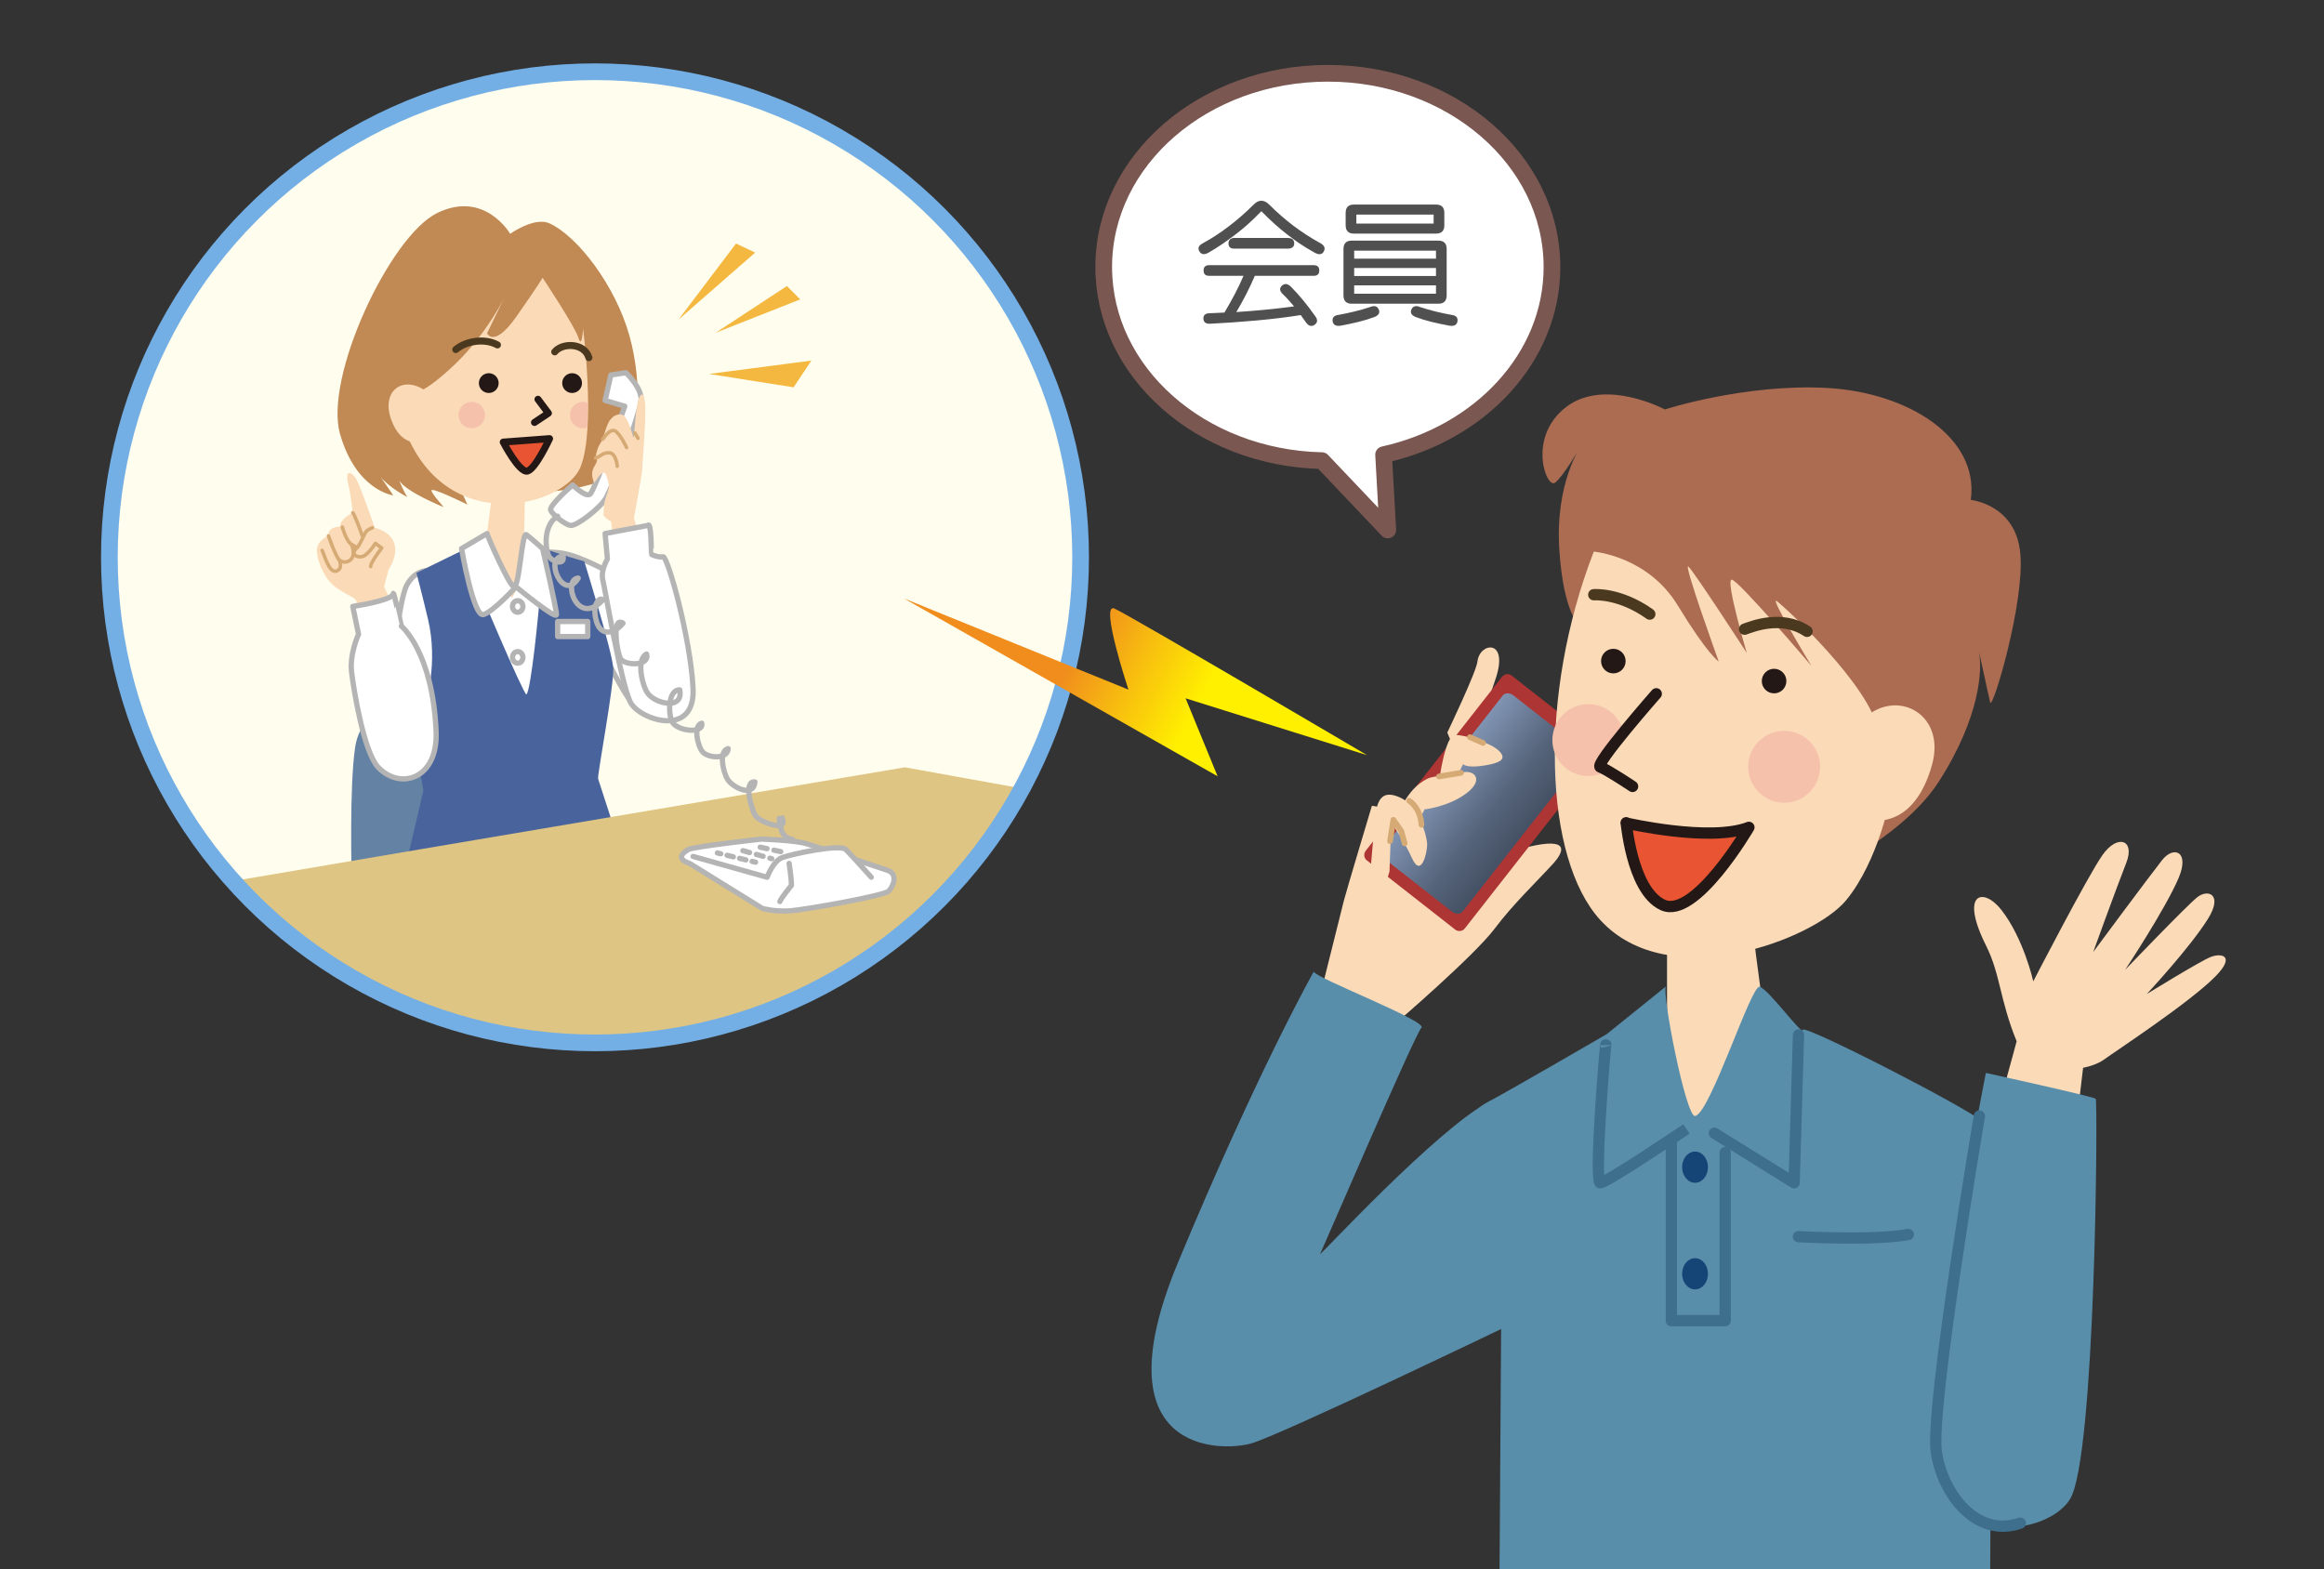 <?xml version="1.0" encoding="utf-8"?>
<!-- Generator: Adobe Illustrator 16.0.4, SVG Export Plug-In . SVG Version: 6.00 Build 0)  -->
<!DOCTYPE svg PUBLIC "-//W3C//DTD SVG 1.1//EN" "http://www.w3.org/Graphics/SVG/1.1/DTD/svg11.dtd">
<svg version="1.1" id="レイヤー_1" xmlns="http://www.w3.org/2000/svg" xmlns:xlink="http://www.w3.org/1999/xlink" x="0px"
	 y="0px" width="696px" height="470px" viewBox="0 0 696 470" enable-background="new 0 0 696 470" xml:space="preserve">
<rect x="0" y="0" width="696" height="470" fill="#333333" stroke="none"/>
<g>
	<defs>
		<rect id="SVGID_1_" width="696" height="470"/>
	</defs>
	<clipPath id="SVGID_2_">
		<use xlink:href="#SVGID_1_"  overflow="visible"/>
	</clipPath>
	<path clip-path="url(#SVGID_2_)" fill="#FADAB7" d="M427.632,246.517c-1.935-3.227-16.774-5.162-16.774-5.162
		s-7.742,25.807-8.388,28.386c-0.644,2.582-6.45,25.81-6.45,25.81l21.934,10.969c0,0,23.561-20.228,29.681-28.389
		c5.46-7.282,12.45-13.915,17.419-19.356c4.127-4.52,4.515-8.389-9.677-4.518c-14.194,3.874-27.097,9.034-27.097,9.034"/>
	<path clip-path="url(#SVGID_2_)" fill="#FADAB7" d="M433.439,219.418c0,0,8.676-18.086,9.033-21.291
		c0.645-5.807,9.615-6.936,5.375,5.375c-5.006,14.556-9.246,28.175-9.246,28.175L433.439,219.418z"/>
	<path clip-path="url(#SVGID_2_)" fill="#AD3533" d="M438.688,278.074c-0.7,0.892-1.992,1.049-2.885,0.349l-26.441-20.713
		c-0.893-0.7-1.051-1.992-0.352-2.887l40.836-52.125c0.701-0.892,1.994-1.05,2.887-0.349l26.441,20.717
		c0.891,0.698,1.051,1.99,0.35,2.885L438.688,278.074z"/>
	
		<linearGradient id="SVGID_3_" gradientUnits="userSpaceOnUse" x1="544.303" y1="665.305" x2="574.754" y2="665.305" gradientTransform="matrix(0.787 0.617 -0.617 0.787 413.877 -628.116)">
		<stop  offset="0" style="stop-color:#8094B3"/>
		<stop  offset="0.624" style="stop-color:#56647B"/>
		<stop  offset="1" style="stop-color:#455265"/>
	</linearGradient>
	<path clip-path="url(#SVGID_2_)" fill="url(#SVGID_3_)" d="M438.067,272.986c-0.696,0.89-2.135,0.935-3.204,0.094l-20.09-15.738
		c-1.072-0.837-1.374-2.242-0.674-3.135l35.918-45.849c0.701-0.892,2.135-0.935,3.207-0.095l20.09,15.738
		c1.072,0.839,1.371,2.242,0.674,3.135L438.067,272.986z"/>
	<path clip-path="url(#SVGID_2_)" fill="#FADAB7" d="M525.055,279.418c0-0.644-0.254,0.119,8.389,61.938l-34.195-8.388v-53.551"/>
	<path clip-path="url(#SVGID_2_)" fill="#AB6C52" d="M473.439,187.804c0,0-5.161-3.226-6.452-23.227
		c-1.288-20,6.452-30.97,6.452-30.97s-5.161,9.033-7.74,10.97c-2.582,1.935-8.388-13.55,3.225-22.583
		c11.614-9.031,29.677,0.646,29.677,0.646s23.876-7.742,48.392-6.452c24.515,1.291,45.808,14.839,43.227,33.549
		c0,0,13.549,1.292,14.838,16.131c1.292,14.84-8.387,47.097-9.03,44.517c-0.647-2.58-3.872-18.064-3.227-14.194
		c0.645,3.872,0.645,18.065-12.258,38.066c-12.905,19.999-48.392,34.195-48.392,34.195"/>
	<path clip-path="url(#SVGID_2_)" fill="#FADAB7" d="M566.348,234.901c0.645,2.58-3.871,23.229-13.549,34.839
		c-9.678,11.614-52.906,28.39-73.551,5.807c-16.807-18.377-18.711-67.099-1.936-110.325c0,0,16.127,1.291,25.16,16.131
		c9.033,14.838,12.258,16.774,12.258,16.774s-10.967-30.324-9.029-28.389c1.934,1.936,17.418,25.808,17.418,25.808
		s-6.451-21.936-4.516-21.936s23.869,25.808,23.869,25.808s-12.902-21.293-10.322-19.356c2.584,1.936,27.745,25.162,30.326,38.71"/>
	<path clip-path="url(#SVGID_2_)" fill="#231815" d="M486.848,198.008c0,2.027-1.646,3.68-3.679,3.68
		c-2.03,0-3.677-1.652-3.677-3.68c0-2.037,1.646-3.683,3.677-3.683C485.202,194.325,486.848,195.971,486.848,198.008z"/>
	<path clip-path="url(#SVGID_2_)" fill="#231815" d="M534.99,203.99c0,2.037-1.65,3.679-3.68,3.679
		c-2.035,0-3.682-1.642-3.682-3.679c0-2.03,1.646-3.68,3.682-3.68C533.34,200.311,534.99,201.96,534.99,203.99z"/>
	
		<path clip-path="url(#SVGID_2_)" fill="none" stroke="#4A391F" stroke-width="3.388" stroke-linecap="round" stroke-linejoin="round" stroke-miterlimit="10" d="
		M477.312,178.125c0,0,7.74-0.645,16.774,5.808"/>
	
		<path clip-path="url(#SVGID_2_)" fill="none" stroke="#4A391F" stroke-width="3.388" stroke-linecap="round" stroke-linejoin="round" stroke-miterlimit="10" d="
		M522.477,188.448c1.934-0.645,10.967-4.516,18.707,0.645"/>
	
		<path clip-path="url(#SVGID_2_)" fill="#E95532" stroke="#231815" stroke-width="3.388" stroke-linecap="round" stroke-linejoin="round" stroke-miterlimit="10" d="
		M486.99,246.517c0,0,25.16,5.805,36.775,1.288c0,0-16.131,27.742-25.809,23.227C488.281,266.515,486.99,244.579,486.99,246.517z"/>
	<path clip-path="url(#SVGID_2_)" fill="#FADAB7" d="M556.668,216.837c9.68-11.613,26.455-3.872,21.936,12.259
		c-4.516,16.129-14.836,19.999-26.451,14.194"/>
	<path clip-path="url(#SVGID_2_)" fill="#598EAB" d="M596.026,503.942c-0.647-5.808,1.937-163.877-1.938-167.747
		c-3.87-3.871-54.194-29.677-54.194-27.745c0,1.938-10.324-12.259-12.904-12.9c-2.58-0.646-14.84,38.065-19.355,38.711
		c-2.709,0.387-10.016-36.864-8.725-38.799l-17.729,14.281c0,0-27.742,16.128-36.128,20.645c-8.39,4.518-20.647,30.97-24.519,44.517
		c-1.185,4.153,31.929-22.085,29.678-7.737l-0.645,30.32l-0.645,98.067L596.026,503.942z"/>
	<path clip-path="url(#SVGID_2_)" fill="none" stroke="#3E6F8C" stroke-width="3.378" stroke-miterlimit="10" d="M505.057,338.132
		c0,0-23.875,16.128-25.809,16.128c-1.936,0,1.709-44.461,1.709-41.235"/>
	
		<polyline clip-path="url(#SVGID_2_)" fill="none" stroke="#3E6F8C" stroke-width="3.378" stroke-linecap="round" stroke-linejoin="round" stroke-miterlimit="10" points="
		513.441,339.422 537.312,354.26 538.624,309.972 	"/>
	
		<polyline clip-path="url(#SVGID_2_)" fill="none" stroke="#3E6F8C" stroke-width="3.378" stroke-linecap="round" stroke-linejoin="round" stroke-miterlimit="10" points="
		516.668,345.228 516.668,395.552 500.537,395.552 500.537,342.003 	"/>
	<ellipse clip-path="url(#SVGID_2_)" fill="#154476" cx="507.635" cy="349.582" rx="3.871" ry="4.678"/>
	<ellipse clip-path="url(#SVGID_2_)" fill="#154476" cx="507.635" cy="381.519" rx="3.871" ry="4.678"/>
	
		<path clip-path="url(#SVGID_2_)" fill="none" stroke="#3E6F8C" stroke-width="3.378" stroke-linecap="round" stroke-linejoin="round" stroke-miterlimit="10" d="
		M538.604,370.392c0,0,22.581,1.288,32.903-0.646"/>
	<path clip-path="url(#SVGID_2_)" fill="#FADAB7" d="M597.088,335.566c0.99-1.663,6.863-23.689,6.863-23.689
		c-5.091-12.473-4.838-20.015-9.16-28.65c-8.033-16.044-0.757-17.559,4.591-10.694c6.712,8.613,9.55,21.394,9.55,21.394
		s16.182-31.34,20.701-37.793c4.514-6.449,9.854-4.607,7.168,2.257c-3.091,7.903-9.917,26.746-9.917,26.746
		s16.415-22.155,20.615-27.503c3.465-4.41,8.379-2.686,4.957,5.348c-3.994,9.383-16.022,27.502-16.022,27.502
		s18.361-19.152,21.59-21.733c3.225-2.581,7.809-0.893,3.225,6.453c-5.459,8.741-18.34,22.533-18.34,22.533
		s15.873-9.795,19.1-11.085c3.225-1.29,7.608-0.471,1.537,5.737c-7.76,7.937-30.658,22.902-33.24,24.839
		c-2.581,1.937-6.451,2.583-6.451,2.583l-4.246,35.613c0,0-28.291-7.643-26.354-7.643
		C595.189,347.78,593.861,340.976,597.088,335.566z"/>
	<path clip-path="url(#SVGID_2_)" fill="#598EAB" d="M594.734,321.357c0,0,32.262,7.094,32.906,7.74
		c0.645,0.646,0,107.745-7.744,120.004c-7.743,12.26-45.162,16.13-41.293-25.159C582.477,382.648,595.379,318.129,594.734,321.357z"
		/>
	
		<path clip-path="url(#SVGID_2_)" fill="none" stroke="#3E6F8C" stroke-width="3.378" stroke-linecap="round" stroke-linejoin="round" stroke-miterlimit="10" d="
		M592.8,334.261c0,0-14.84,87.742-12.903,100.647c1.936,12.905,12.258,25.809,25.16,21.291"/>
	<path clip-path="url(#SVGID_2_)" fill="#FADAB7" d="M408.287,286.452c0,0,2.986-36.243,3.585-41.833s2.392-8.19,7.771-5.59
		c5.377,2.6,7.771,11.567,7.771,13.955c0,2.391-1.782,10.177-4.565,4.014c-2.506-5.556-6.193-10.585-6.193-10.585l-0.525,14.615"/>
	<path clip-path="url(#SVGID_2_)" fill="#FADAB7" d="M417.849,246.413c0.599-1.794,3.037-9.886,9.564-13.147
		c2.39-1.197,6.573-0.598,10.157-1.794c3.587-1.194,7.172,1.794,1.794,5.978c-5.378,4.18-12.751,4.979-12.751,4.979l-3.982,8.169
		L417.849,246.413z"/>
	<path clip-path="url(#SVGID_2_)" fill="#FADAB7" d="M430.996,233.862c0,0,1.794-13.746,4.783-13.746
		c2.988,0,10.755,2.391,13.146,4.781c2.391,2.391,0.602,3.59-4.382,4.385c-5.441,0.868-6.374-0.399-6.374-0.399l-4.184,8.566
		L430.996,233.862z"/>
	
		<polyline clip-path="url(#SVGID_2_)" fill="none" stroke="#D5AA74" stroke-width="1.694" stroke-linecap="round" stroke-linejoin="round" stroke-miterlimit="10" points="
		416.29,251.944 417.293,245.545 419.66,248.916 420.663,252.606 	"/>
	
		<line clip-path="url(#SVGID_2_)" fill="none" stroke="#D5AA74" stroke-width="1.694" stroke-linecap="round" stroke-linejoin="round" stroke-miterlimit="10" x1="430.934" y1="232.569" x2="437.57" y2="231.471"/>
	
		<path clip-path="url(#SVGID_2_)" fill="none" stroke="#D5AA74" stroke-width="1.694" stroke-linecap="round" stroke-linejoin="round" stroke-miterlimit="10" d="
		M422.031,239.84c0,0,3.345,1.994,3.686,7.211"/>
	
		<line clip-path="url(#SVGID_2_)" fill="none" stroke="#D5AA74" stroke-width="1.694" stroke-linecap="round" stroke-linejoin="round" stroke-miterlimit="10" x1="440.199" y1="220.792" x2="444.145" y2="222.507"/>
	<path clip-path="url(#SVGID_2_)" fill="#598EAB" d="M393.438,291.033c0.645,1.935,34.194,14.837,32.26,16.773
		c-1.936,1.937-29.678,66.453-30.324,67.746c-0.644,1.288,34.841-37.421,50.969-45.81c16.132-8.386,29.033,28.388,29.033,28.388
		l-21.936,38.068c0,0-69.68,33.549-78.713,36.128c-9.031,2.581-45.808,3.226-21.934-54.194
		C376.663,320.712,393.438,291.033,393.438,291.033z"/>
	<circle clip-path="url(#SVGID_2_)" fill="#F6C1AB" cx="534.322" cy="229.669" r="10.771"/>
	<circle clip-path="url(#SVGID_2_)" fill="#F6C1AB" cx="475.686" cy="221.677" r="10.773"/>
	
		<path clip-path="url(#SVGID_2_)" fill="#FADAB7" stroke="#231815" stroke-width="3.388" stroke-linecap="round" stroke-linejoin="round" stroke-miterlimit="10" d="
		M496.021,207.805c0,0-18.709,21.291-16.773,21.936c1.934,0.645,9.678,5.806,9.678,5.806"/>
	<g clip-path="url(#SVGID_2_)">
		<defs>
			<circle id="SVGID_4_" cx="178.191" cy="166.922" r="145.436"/>
		</defs>
		<clipPath id="SVGID_5_">
			<use xlink:href="#SVGID_4_"  overflow="visible"/>
		</clipPath>
		<g clip-path="url(#SVGID_5_)">
			<rect x="-11.164" y="2.434" fill="#FFFDED" width="352.175" height="284.931"/>
			<path fill="#6482A3" d="M121.249,212.145c-3.12,1.04-13.171,0-14.904,11.787c-1.734,11.783-1.04,37.78-1.04,37.78l41.594-6.238
				c0,0-4.506-45.062-5.546-45.062"/>
			
				<path fill="#FFFFFF" stroke="#B4B4B5" stroke-width="1.577" stroke-linecap="round" stroke-linejoin="round" stroke-miterlimit="10" d="
				M128.874,170.896c0,0-4.158-0.694-6.932,4.159c-2.774,4.853-4.507,28.423-4.507,28.423s7.973,14.559,9.012,14.213
				c1.041-0.346,41.25,1.039,41.25,1.039s9.012-33.97,9.012-32.584c0,1.388,11.438,25.998,14.558,25.998
				c3.119,0-7.279-39.861-7.279-39.861s-9.359-5.546-15.598-6.587c-6.24-1.04-24.264,0.348-24.264,0.348L128.874,170.896z"/>
			<path fill="#49649D" d="M142.047,172.283c0,1.385,14.978,36.166,15.598,35.702c1.386-1.04,3.813-25.651,4.159-31.197
				c0.347-5.545-3.463-15.944-2.078-14.211c1.384,1.732,15.251,5.546,15.251,5.546s8.319,26.689,8.665,31.891
				c0.347,5.198-4.852,32.235-4.506,33.275c0.347,1.04,12.132,37.435,12.132,37.435l-72.1-1.385l7.626-32.583l-5.892-32.932
				l6.586,6.588c0,0,3.813-11.786,0.693-24.958c-1.668-7.042-3.466-13.864-3.466-13.864l16.985-8.32"/>
			<path fill="#DFC583" d="M-20.523,279.39c2.08-0.691,291.515-49.567,291.515-49.567l99.832,18.025
				c0,0-127.909,79.379-128.948,79.031c-1.041-0.348-208.324-6.239-209.364-7.627"/>
			<path fill="#C18953" d="M164.579,66.907c8.497,3.922,19.757,18.718,23.917,33.623c4.159,14.904,2.772,30.504-1.733,38.823
				c-4.506,8.318-33.276,9.013-33.97,7.972c-0.693-1.04-16.985-5.547-16.985-5.547l4.159,9.359c0,0-11.091-5.546-10.744-4.159
				c0.346,1.388,4.158,5.2,3.465,4.854c-0.692-0.348-11.09-4.507-13.17-7.973c0,0,1.731,4.158,2.425,4.853
				c0.695,0.693-5.546-2.773-7.972-5.893l3.812,5.547c0,0-11.091-1.388-15.945-18.372c-4.853-16.985,14.906-59.274,29.117-66.207
				c14.211-6.932,21.837,6.239,21.837,6.239S160.072,64.827,164.579,66.907z"/>
			<path fill="#FADAB7" d="M157.299,144.206l-0.346,16.638l2.773,1.733c0,0-5.892,17.677-6.586,16.291
				c-0.693-1.387-9.359-16.983-9.359-16.983l2.08-2.081c0,0,2.08-16.638,2.08-15.251"/>
			<path fill="#FADAB7" d="M122.982,117.861c1.041,0,4.161,0,13.519-9.012c9.359-9.012,14.559-19.758,14.559-19.758l-5.2,10.746
				c0,0,2.079,4.505,8.665-4.854c6.586-9.359,7.973-11.785,7.973-11.785s9.705,14.558,10.745,18.023
				c1.041,3.468,1.387-2.771,1.387-2.771s3.812,29.463-0.694,41.249c-4.506,11.783-39.515,21.49-52.34-10.053"/>
			<path fill="#231815" d="M149.343,114.743c0,1.635-1.328,2.965-2.966,2.965c-1.635,0-2.963-1.33-2.963-2.965
				c0-1.642,1.328-2.967,2.963-2.967C148.015,111.776,149.343,113.102,149.343,114.743z"/>
			<path fill="#231815" d="M174.301,114.743c0,1.635-1.33,2.965-2.967,2.965c-1.634,0-2.962-1.33-2.962-2.965
				c0-1.642,1.328-2.967,2.962-2.967C172.971,111.776,174.301,113.102,174.301,114.743z"/>
			
				<path fill="none" stroke="#4A391F" stroke-width="2.103" stroke-linecap="round" stroke-linejoin="round" stroke-miterlimit="10" d="
				M136.501,104.69c3.12-2.601,8.665-3.468,12.477-1.387"/>
			
				<path fill="none" stroke="#4A391F" stroke-width="2.103" stroke-linecap="round" stroke-linejoin="round" stroke-miterlimit="10" d="
				M166.137,105.383c2.254-2.772,8.84-2.772,10.226,1.734"/>
			
				<polyline fill="none" stroke="#231815" stroke-width="2.103" stroke-linecap="round" stroke-linejoin="round" stroke-miterlimit="10" points="
				161.112,119.595 164.232,123.755 160.072,126.527 			"/>
			
				<path fill="#E95532" stroke="#231815" stroke-width="2.103" stroke-linecap="round" stroke-linejoin="round" stroke-miterlimit="10" d="
				M150.713,132.42l13.865-1.04c0,0-4.16,9.014-6.587,9.706C155.566,141.778,150.713,132.42,150.713,132.42z"/>
			<path fill="#FADAB7" d="M128.875,118.209c-7.279-6.587-14.905-1.733-11.786,7.279c3.12,9.012,9.706,7.624,13.172,5.892"/>
			
				<path fill="#FFFFFF" stroke="#B4B4B5" stroke-width="1.577" stroke-linecap="round" stroke-linejoin="round" stroke-miterlimit="10" d="
				M182.949,112.315l-1.732,7.626l5.893,1.733c0,0-9.011,25.304-10.399,26.343c-1.387,1.041-5.2-2.771-5.2-2.771
				s-7.279,6.24-6.586,7.625c0.693,1.387,4.16,4.159,5.893,4.507c1.733,0.347,9.011-5.2,10.745-8.319
				c1.734-3.12,9.36-22.877,10.399-28.771c0.666-3.769-4.507-8.665-4.507-8.665L182.949,112.315z"/>
			<path fill="#FADAB7" d="M180.815,154.892c0,0-0.312-3.42,0.622-5.907c0.932-2.488,0.932-3.42,0.932-3.42
				s-0.622-4.043-1.554-4.043c-0.933,0-2.798,3.11-2.798,3.11s-1.556-2.488,0-4.976c1.555-2.487,0.312-2.487,0.312-2.487
				s0.31-2.486,1.243-4.041c0.931-1.555,0.931-1.555,0.931-1.555s0.624-2.486,1.555-4.664c0.934-2.177,3.112-3.42,4.665-2.487
				c1.554,0.933,3.108,7.151,3.108,7.151s0.311-5.907,0.934-9.948c0.621-4.042,2.486-5.598,2.486,1.243
				c0,6.839-0.933,16.166-0.933,17.721s-2.487,14.613-2.487,14.613l5.597,16.789c0,0-12.437,0.312-11.504-0.933
				c0.933-1.244-0.932-14.923-0.932-14.923s-1.866-0.622-2.489-2.488"/>
			
				<path fill="none" stroke="#D5AA74" stroke-width="1.051" stroke-linecap="round" stroke-linejoin="round" stroke-miterlimit="10" d="
				M178.328,137.169c1.554-0.311,1.866-1.555,4.041-1.555c2.176,0,2.487,4.042,2.487,4.042"/>
			
				<path fill="none" stroke="#D5AA74" stroke-width="1.051" stroke-linecap="round" stroke-linejoin="round" stroke-miterlimit="10" d="
				M180.502,131.573c0,0,2.177-3.42,3.732-2.486c1.555,0.932,3.42,4.974,3.42,4.974"/>
			
				<line fill="none" stroke="#D5AA74" stroke-width="1.051" stroke-linecap="round" stroke-linejoin="round" stroke-miterlimit="10" x1="190.142" y1="129.707" x2="191.074" y2="131.262"/>
			
				<path fill="#FFFFFF" stroke="#B4B4B5" stroke-width="1.577" stroke-linecap="round" stroke-linejoin="round" stroke-miterlimit="10" d="
				M145.86,159.804c0.346,1.387,6.607,15.398,7.972,15.945c1.733,0.693,2.426-16.639,3.813-15.599c1.386,1.04,4.853,4.16,4.853,4.16
				s4.16,18.024,4.16,19.758c0,1.732-12.133-8.319-12.133-8.319s-6.586,7.279-9.705,8.319c-3.032,1.011-6.586-19.758-6.586-19.758
				L145.86,159.804z"/>
			
				<path fill="#FFFFFF" stroke="#B4B4B5" stroke-width="1.577" stroke-linecap="round" stroke-linejoin="round" stroke-miterlimit="10" d="
				M194.041,157.378l-12.828,2.426l0.696,7.627c0,0-2.079,3.466-1.387,6.238c0.691,2.773,5.545,31.543,8.319,36.743
				c2.773,5.2,19.412,10.746,18.717-4.158c-0.693-14.906-7.625-39.864-9.013-39.517c-1.386,0.347-3.466-0.693-3.466-0.693
				S195.081,155.992,194.041,157.378z"/>
			<path fill="#FADAB7" d="M116.397,170.55c0,0,2.771-3.812,1.732-7.626s-5.892-4.853-5.892-4.853s-4.16-12.132-5.546-14.56
				c-1.386-2.426-3.468-2.946-2.426,1.387c0.89,3.708,1.386,8.666,1.386,8.666s-3.812,1.732-3.812,4.16c0,0-3.814-0.001-3.466,2.773
				c0,0-3.813,1.387-3.467,4.853c0.347,3.465,2.424,8.317,5.893,10.745c3.466,2.427,6.586,3.118,5.894,4.506
				c-0.692,1.387,2.773,15.944,2.773,15.944l12.132-7.279l-6.586-13.518L116.397,170.55z"/>
			
				<path fill="none" stroke="#D5AA74" stroke-width="1.051" stroke-linecap="round" stroke-linejoin="round" stroke-miterlimit="10" d="
				M111.542,158.071c0,0-1.56,0.52-2.08,1.386c-0.519,0.866-1.766,3.966-2.6,4.68c-2.427,2.08,0.867,3.466,2.6,2.08
				c1.734-1.386,2.947-3.467,2.947-3.467l1.906,1.387c0,0-3.467,4.507-3.293,5.547"/>
			
				<path fill="none" stroke="#D5AA74" stroke-width="1.051" stroke-linecap="round" stroke-linejoin="round" stroke-miterlimit="10" d="
				M105.65,153.564c0.518,0.52,2.426,5.546,2.771,6.759"/>
			
				<path fill="none" stroke="#D5AA74" stroke-width="1.051" stroke-linecap="round" stroke-linejoin="round" stroke-miterlimit="10" d="
				M102.53,157.897c0,0,1.213,4.333,2.774,5.199c1.559,0.866,1.559,0.866,1.559,0.866"/>
			
				<path fill="none" stroke="#D5AA74" stroke-width="1.051" stroke-linecap="round" stroke-linejoin="round" stroke-miterlimit="10" d="
				M98.372,160.498c0,0,1.905,5.546,3.118,7.104c1.212,1.561,5.893,0.867,3.814-4.506"/>
			
				<path fill="none" stroke="#D5AA74" stroke-width="1.051" stroke-linecap="round" stroke-linejoin="round" stroke-miterlimit="10" d="
				M101.49,167.603c0.346,0.347,1.212,2.945-0.867,3.467c-2.079,0.521-3.466-4.854-4.16-6.238"/>
			
				<path fill="#FFFFFF" stroke="#B4B4B5" stroke-width="1.577" stroke-linecap="round" stroke-linejoin="round" stroke-miterlimit="10" d="
				M117.783,177.828c0,1.551-7.627,3.12-12.133,3.813l1.734,8.318c0,0-2.772,5.895-2.08,11.438
				c0.692,5.547,3.667,23.894,7.971,28.424c6.587,6.934,17.952,3.531,17.332-10.746c-1.04-23.915-10.398-31.542-10.398-31.542
				S117.783,176.442,117.783,177.828z"/>
			
				<rect x="167.004" y="186.146" fill="#FFFFFF" stroke="#B4B4B5" stroke-width="1.577" stroke-linecap="round" stroke-linejoin="round" stroke-miterlimit="10" width="9.013" height="4.508"/>
			
				<path fill="none" stroke="#B4B4B5" stroke-width="1.577" stroke-linecap="round" stroke-linejoin="round" stroke-miterlimit="10" d="
				M167.004,154.604c-4.506,2.773-3.696,10.162-2.537,12.09c0.95,1.585,4.714,2.778,4.18-0.08
				c-5.885,0.141,0.046,13.978,4.522,6.536c-4.806,0.349-0.44,14.816,7.329,6.604c0.171-0.18-1.014-1.023-1.954,1.082
				c-0.681,1.528-0.363,3.817,0.106,5.37c1.299,4.313,5.243,3.835,7.928,0.45c-3.559-2.366-1.731,9.269-0.655,10.742
				c1.513,2.075,8.804,2.085,7.7-1.517c-3.129,1.563-1.296,9.329,0.276,11.653c2.226,3.288,10.893,5.264,9.67-0.918
				c-3.596-0.018-3.43,7.252-2.299,9.522c1.445,2.905,9.578,3.762,8.893,0.467c-2.659,0.742-1.202,7.119,0.354,8.695
				c1.823,1.849,7.392,2.124,7.551-1.084c-2.994,0.738-1.422,7.294-0.15,9.239c1.611,2.466,7.712,5.531,8.175,0.748
				c-3.579-0.448-1.013,8.554,0.246,10.23c1.333,1.771,9.794,5.084,7.918,0.564c-0.041,0.017-0.893,0.187-0.918,0.184
				c0.45,2.984,0.656,5.768,4.025,6.216"/>
			
				<path fill="#FFFFFF" stroke="#B4B4B5" stroke-width="1.577" stroke-linecap="round" stroke-linejoin="round" stroke-miterlimit="10" d="
				M265.794,260.673c3.288,1.096,1.733,4.853,0.347,6.238c-1.386,1.387-24.957,5.548-29.463,5.894
				c-4.508,0.346-8.319-0.693-8.319-0.693l-21.838-13.519c0,0-5.199-1.388-0.346-4.159c1.505-0.862,21.837-3.12,21.837-3.12
				s10.054,0.346,13.52,1.385C244.996,253.74,263.714,259.979,265.794,260.673z"/>
			
				<path fill="#FFFFFF" stroke="#B4B4B5" stroke-width="1.577" stroke-linecap="round" stroke-linejoin="round" stroke-miterlimit="10" d="
				M260.941,262.752c0,0-5.893-6.586-7.627-8.318c-1.733-1.735-16.291,1.386-19.064,2.426s-4.506,5.893-4.506,5.893l-22.186-6.24"/>
			
				<path fill="none" stroke="#B4B4B5" stroke-width="1.577" stroke-linecap="round" stroke-linejoin="round" stroke-miterlimit="10" d="
				M236.33,258.593c0,0,0.693,4.505,0.693,6.585c0,0-3.121,3.813-3.466,4.853"/>
			<g>
				<g>
					
						<line fill="none" stroke="#B4B4B5" stroke-width="1.577" stroke-linecap="round" stroke-linejoin="round" x1="214.839" y1="255.474" x2="215.861" y2="255.722"/>
					
						<line fill="none" stroke="#B4B4B5" stroke-width="1.577" stroke-linecap="round" stroke-linejoin="round" stroke-dasharray="1.933,1.933" x1="217.74" y1="256.177" x2="224.315" y2="257.771"/>
					
						<line fill="none" stroke="#B4B4B5" stroke-width="1.577" stroke-linecap="round" stroke-linejoin="round" x1="225.255" y1="257.999" x2="226.277" y2="258.247"/>
				</g>
			</g>
			
				<line fill="none" stroke="#B4B4B5" stroke-width="1.577" stroke-linecap="round" stroke-linejoin="round" stroke-miterlimit="10" stroke-dasharray="2.103" x1="222.466" y1="254.779" x2="231.131" y2="257.205"/>
			
				<line fill="none" stroke="#B4B4B5" stroke-width="1.577" stroke-linecap="round" stroke-linejoin="round" stroke-miterlimit="10" stroke-dasharray="2.103" x1="227.666" y1="253.74" x2="235.637" y2="255.474"/>
			
				<ellipse fill="#FFFFFF" stroke="#B4B4B5" stroke-width="1.577" stroke-linecap="round" stroke-linejoin="round" stroke-miterlimit="10" cx="155.045" cy="181.641" rx="1.56" ry="1.734"/>
			
				<ellipse fill="#FFFFFF" stroke="#B4B4B5" stroke-width="1.577" stroke-linecap="round" stroke-linejoin="round" stroke-miterlimit="10" cx="155.045" cy="196.894" rx="1.56" ry="1.732"/>
			<circle fill="#F6C1AB" cx="141.281" cy="124.315" r="3.962"/>
			<g>
				<defs>
					<path id="SVGID_6_" d="M176.007,119.139c0,0,0,8.522-0.298,10.354c-0.299,1.831-7.607-1.084-7.159-4.729
						C168.999,121.119,176.007,119.139,176.007,119.139z"/>
				</defs>
				<clipPath id="SVGID_7_">
					<use xlink:href="#SVGID_6_"  overflow="visible"/>
				</clipPath>
				<circle clip-path="url(#SVGID_7_)" fill="#F6C1AB" cx="174.643" cy="124.315" r="3.962"/>
			</g>
		</g>
	</g>
	
		<circle clip-path="url(#SVGID_2_)" fill="none" stroke="#73AFE5" stroke-width="5" stroke-miterlimit="10" cx="178.191" cy="166.922" r="145.436"/>
	
		<linearGradient id="SVGID_8_" gradientUnits="userSpaceOnUse" x1="368.847" y1="112.543" x2="329.166" y2="82.782" gradientTransform="matrix(0.985 -0.17 0.17 0.985 -15.65 168.254)">
		<stop  offset="0.19" style="stop-color:#FFF000"/>
		<stop  offset="0.59" style="stop-color:#F8C10E"/>
		<stop  offset="1" style="stop-color:#F08D1D"/>
	</linearGradient>
	<path clip-path="url(#SVGID_2_)" fill="url(#SVGID_8_)" d="M270.731,179.25l67.218,27.301c0,0-8.699-26.283-4.188-24.282
		c4.512,2,75.639,43.907,75.639,43.907l-54.332-17.021l9.584,23.35L270.731,179.25z"/>
	
		<path clip-path="url(#SVGID_2_)" fill="#FFFFFF" stroke="#7A5751" stroke-width="5" stroke-linecap="round" stroke-linejoin="round" stroke-miterlimit="10" d="
		M464.789,79.978c0-32.048-30.052-58.027-67.123-58.027c-37.07,0-67.123,25.979-67.123,58.027c0,31.535,29.105,57.177,65.357,57.989
		l19.719,20.776l-1.256-22.549C443.356,129.777,464.789,107.042,464.789,79.978z"/>
	<g clip-path="url(#SVGID_2_)">
		<path fill="#515050" d="M377.752,63.269c-1.733,1.767-3.199,3.175-4.4,4.225c-1.199,1.05-2.467,2.075-3.799,3.075
			c-1.334,1-2.576,1.892-3.726,2.675s-2.476,1.608-3.976,2.475c-1.232,0.667-2.133,0.5-2.699-0.5c-0.5-0.933-0.15-1.716,1.05-2.35
			c2.601-1.4,5.208-3.1,7.825-5.1c2.616-2,5.058-4.133,7.324-6.4c0.801-0.833,1.601-1.25,2.4-1.25c0.801,0,1.617,0.417,2.45,1.25
			c2.267,2.267,4.642,4.342,7.125,6.225c2.483,1.884,5.175,3.625,8.075,5.225c1.232,0.667,1.582,1.5,1.05,2.5
			c-0.534,0.967-1.45,1.083-2.75,0.35c-1.833-1.033-3.325-1.941-4.476-2.725c-1.149-0.783-2.383-1.683-3.699-2.7
			c-1.317-1.017-2.533-2.025-3.65-3.025S379.385,64.902,377.752,63.269z M370.252,93.469c2.967-0.2,5.85-0.433,8.65-0.7
			c2.8-0.267,5.683-0.6,8.65-1c-0.534-0.633-1.093-1.275-1.676-1.925c-0.584-0.65-1.143-1.225-1.675-1.725
			c-0.968-0.933-1.083-1.767-0.351-2.5c0.834-0.8,1.75-0.717,2.75,0.25c1.268,1.267,2.5,2.633,3.701,4.1
			c1.199,1.467,2.399,3.05,3.6,4.75c0.8,1.066,0.717,1.933-0.25,2.6c-0.9,0.566-1.734,0.333-2.5-0.7l-1.6-2.25
			c-3.968,0.633-8.318,1.166-13.051,1.6c-4.733,0.433-9.449,0.767-14.15,1c-1.267,0.033-1.916-0.483-1.949-1.55
			c-0.033-1.033,0.582-1.566,1.85-1.6l4.45-0.2c1.2-2.033,2.267-3.941,3.2-5.725c0.933-1.783,1.766-3.542,2.5-5.275h-10.25
			c-1.134,0-1.7-0.533-1.7-1.6c0-1.066,0.566-1.6,1.7-1.6h31.25c1.133,0,1.699,0.534,1.699,1.6c0,1.067-0.566,1.6-1.699,1.6h-17.6
			c-0.834,1.934-1.718,3.809-2.65,5.625C372.219,90.061,371.252,91.803,370.252,93.469z M369.602,74.469
			c-1.133,0-1.699-0.533-1.699-1.6c0-0.467,0.15-0.85,0.449-1.15c0.367-0.3,0.783-0.45,1.25-0.45h16c0.667,0,1.167,0.133,1.5,0.4
			c0.334,0.333,0.5,0.733,0.5,1.2c0,1.067-0.666,1.6-2,1.6H369.602z"/>
		<path fill="#515050" d="M410.303,91.969c1.266-0.533,2.133-0.3,2.6,0.7c0.433,0.967,0.033,1.717-1.2,2.25
			c-1.5,0.566-3.101,1.058-4.8,1.475c-1.7,0.417-3.533,0.808-5.5,1.175c-1.4,0.167-2.168-0.3-2.301-1.4
			c-0.133-1.066,0.451-1.683,1.75-1.85c1.5-0.266,3.066-0.6,4.701-1C407.186,92.919,408.769,92.469,410.303,91.969z M404.852,90.969
			c-1.666,0-2.5-0.833-2.5-2.5v-13.9c0-1.667,0.834-2.5,2.5-2.5h25.9c1.666,0,2.5,0.833,2.5,2.5v13.9c0,1.667-0.834,2.5-2.5,2.5
			H404.852z M430.053,61.269c1.666,0,2.5,0.833,2.5,2.5v3.7c0,1.667-0.834,2.5-2.5,2.5h-24.551c-1.667,0-2.5-0.833-2.5-2.5v-3.7
			c0-1.667,0.833-2.5,2.5-2.5H430.053z M430.053,75.069h-24.5v2.4h24.5V75.069z M430.053,80.269h-24.5v2.4h24.5V80.269z
			 M430.053,85.469h-24.5v2.5h24.5V85.469z M429.352,64.269h-23.149v2.7h23.149V64.269z M425.303,91.969
			c1.5,0.5,3.066,0.95,4.699,1.35s3.217,0.734,4.75,1c1.301,0.167,1.883,0.784,1.75,1.85c-0.133,1.1-0.9,1.566-2.3,1.4
			c-2-0.367-3.851-0.758-5.55-1.175c-1.7-0.417-3.283-0.909-4.75-1.475c-1.234-0.533-1.634-1.283-1.2-2.25
			C423.168,91.669,424.035,91.436,425.303,91.969z"/>
	</g>
	<polygon clip-path="url(#SVGID_2_)" fill="#F4B840" points="214.334,99.667 235.667,85.667 239.667,89.667 	"/>
	<polygon clip-path="url(#SVGID_2_)" fill="#F4B840" points="203.187,95.732 220.432,72.943 226.156,75.66 	"/>
	<polygon clip-path="url(#SVGID_2_)" fill="#F4B840" points="212.334,112 243,108 237.667,116 	"/>
</g>
</svg>
